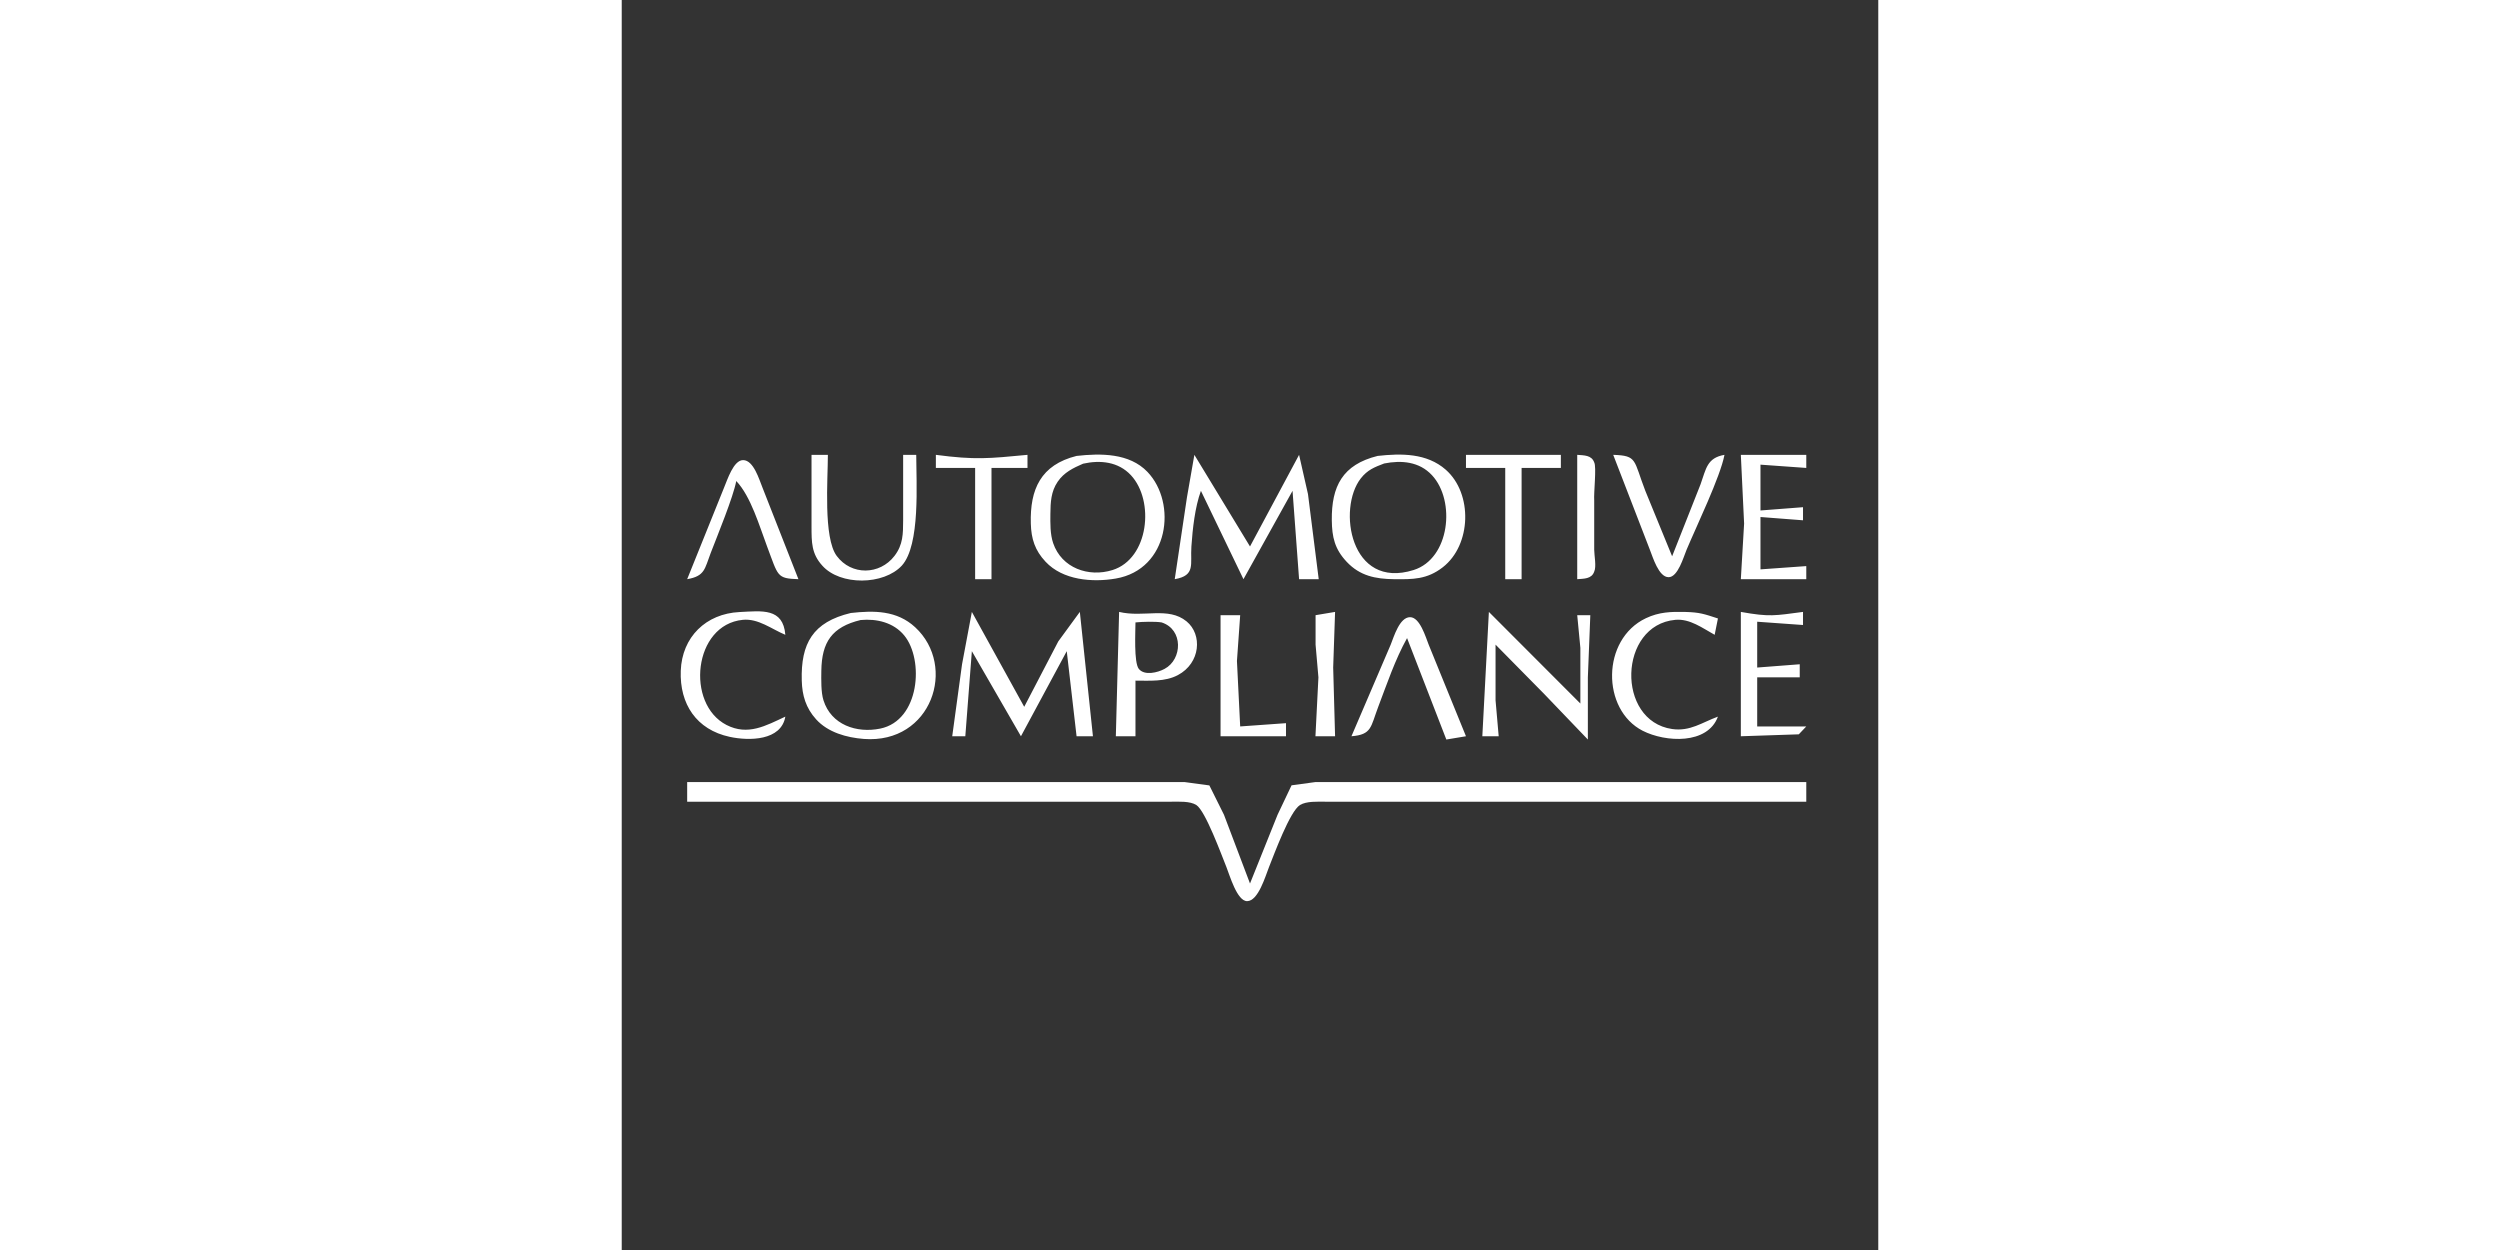 <?xml version="1.0" encoding="UTF-8" standalone="no"?>
<!DOCTYPE svg PUBLIC "-//W3C//DTD SVG 20010904//EN"
              "http://www.w3.org/TR/2001/REC-SVG-20010904/DTD/svg10.dtd">

<svg xmlns="http://www.w3.org/2000/svg"
     width="200px" height="100px"
     viewBox="0 0 384 382">
  <path id="Selection"
        fill="#333" stroke="black" stroke-width="0"
        d="M 0.00,0.00
           C 0.00,0.00 384.00,0.00 384.00,0.00
             384.00,0.00 384.00,382.00 384.00,382.00
             384.00,382.00 0.00,382.00 0.00,382.00
             0.00,382.00 0.00,0.00 0.00,0.00 Z
           M 63.00,139.00
           C 63.00,139.00 58.00,139.00 58.00,139.00
             58.00,139.00 58.00,161.00 58.00,161.00
             58.02,165.65 57.96,169.18 61.28,172.84
             66.77,179.04 80.08,178.84 85.61,172.84
             91.31,166.55 90.00,147.43 90.00,139.00
             90.00,139.00 86.00,139.00 86.00,139.00
             86.00,139.00 86.00,159.00 86.00,159.00
             85.98,163.11 86.00,166.44 83.35,169.89
             78.84,175.77 70.17,175.91 65.70,169.89
             61.57,164.34 63.00,146.38 63.00,139.00 Z
           M 124.00,139.00
           C 112.17,140.12 108.07,140.59 96.00,139.00
             96.00,139.00 96.00,143.00 96.00,143.00
             96.00,143.00 108.00,143.00 108.00,143.00
             108.00,143.00 108.00,177.00 108.00,177.00
             108.00,177.00 113.00,177.00 113.00,177.00
             113.00,177.00 113.00,143.00 113.00,143.00
             113.00,143.00 124.00,143.00 124.00,143.00
             124.00,143.00 124.00,139.00 124.00,139.00 Z
           M 139.00,139.33
           C 128.06,142.06 124.72,149.53 125.02,160.00
             125.14,164.65 126.27,168.20 129.53,171.67
             134.80,177.30 143.79,178.04 151.00,176.80
             167.28,174.00 169.77,153.73 160.66,144.21
             155.13,138.43 146.37,138.51 139.00,139.33 Z
           M 175.00,139.00
           C 175.00,139.00 172.73,152.00 172.73,152.00
             172.73,152.00 169.00,177.00 169.00,177.00
             175.47,175.86 173.71,172.45 174.09,167.00
             174.46,161.62 175.17,155.02 177.00,150.00
             177.00,150.00 190.00,177.00 190.00,177.00
             190.00,177.00 205.00,150.00 205.00,150.00
             205.00,150.00 207.00,177.00 207.00,177.00
             207.00,177.00 213.00,177.00 213.00,177.00
             213.00,177.00 209.72,151.00 209.72,151.00
             209.72,151.00 207.00,139.00 207.00,139.00
             207.00,139.00 192.00,167.00 192.00,167.00
             192.00,167.00 175.00,139.00 175.00,139.00 Z
           M 231.00,139.33
           C 220.29,141.99 216.88,148.59 217.00,159.00
             217.06,164.13 217.88,167.78 221.53,171.67
             225.58,176.00 230.36,176.93 236.00,177.00
             241.75,177.06 246.10,177.10 250.91,173.36
             259.68,166.55 260.13,150.84 251.81,143.53
             246.03,138.45 238.21,138.53 231.00,139.33 Z
           M 287.00,139.00
           C 287.00,139.00 258.00,139.00 258.00,139.00
             258.00,139.00 258.00,143.00 258.00,143.00
             258.00,143.00 270.00,143.00 270.00,143.00
             270.00,143.00 270.00,177.00 270.00,177.00
             270.00,177.00 275.00,177.00 275.00,177.00
             275.00,177.00 275.00,143.00 275.00,143.00
             275.00,143.00 287.00,143.00 287.00,143.00
             287.00,143.00 287.00,139.00 287.00,139.00 Z
           M 292.00,177.00
           C 294.02,176.83 296.41,176.96 297.19,174.69
             297.91,173.18 297.20,169.74 297.19,168.00
             297.19,168.00 297.19,153.00 297.19,153.00
             297.01,150.63 297.94,142.66 297.19,141.31
             296.38,139.05 294.06,139.17 292.00,139.00
             292.00,139.00 292.00,177.00 292.00,177.00 Z
           M 321.00,170.00
           C 321.00,170.00 312.81,150.00 312.81,150.00
             309.16,140.55 310.44,139.24 303.00,139.00
             303.00,139.00 314.20,168.00 314.20,168.00
             315.12,170.30 316.89,176.37 319.91,176.39
             322.77,176.41 324.50,170.19 325.42,168.00
             328.42,160.85 335.75,145.67 337.00,139.00
             331.65,139.92 331.39,143.25 329.69,148.00
             329.69,148.00 321.00,170.00 321.00,170.00 Z
           M 362.00,139.00
           C 362.00,139.00 342.00,139.00 342.00,139.00
             342.00,139.00 343.00,160.00 343.00,160.00
             343.00,160.00 342.00,177.00 342.00,177.00
             342.00,177.00 362.00,177.00 362.00,177.00
             362.00,177.00 362.00,173.00 362.00,173.00
             362.00,173.00 348.00,174.00 348.00,174.00
             348.00,174.00 348.00,158.00 348.00,158.00
             348.00,158.00 361.00,159.00 361.00,159.00
             361.00,159.00 361.00,155.00 361.00,155.00
             361.00,155.00 348.00,156.00 348.00,156.00
             348.00,156.00 348.00,142.00 348.00,142.00
             348.00,142.00 362.00,143.00 362.00,143.00
             362.00,143.00 362.00,139.00 362.00,139.00 Z
           M 54.00,177.00
           C 54.00,177.00 43.01,149.00 43.01,149.00
             42.01,146.58 40.32,140.63 37.10,140.61
             34.15,140.59 32.26,146.72 31.28,149.00
             31.28,149.00 20.00,177.00 20.00,177.00
             25.44,176.05 25.33,173.86 27.19,169.00
             29.24,163.66 34.08,151.93 35.00,147.00
             39.46,151.67 42.11,160.87 44.42,167.00
             47.87,176.13 47.32,176.78 54.00,177.00 Z
           M 141.00,141.70
           C 146.22,140.54 151.74,141.07 155.61,145.22
             162.92,153.08 161.07,170.72 150.00,174.20
             142.67,176.50 134.46,173.61 131.85,166.00
             130.91,163.24 130.97,159.90 131.00,157.00
             131.04,153.49 131.17,150.23 133.23,147.21
             135.16,144.37 137.97,143.01 141.00,141.70 Z
           M 233.00,141.64
           C 238.26,140.60 243.72,141.04 247.61,145.22
             254.92,153.08 253.07,170.72 242.00,174.20
             222.58,180.31 218.68,155.39 225.85,146.21
             227.89,143.60 230.04,142.76 233.00,141.64 Z
           M 50.00,194.00
           C 49.31,185.69 42.82,186.71 36.00,187.04
             25.74,187.54 18.42,194.66 18.04,205.00
             17.67,215.14 22.81,222.98 33.00,225.18
             38.96,226.47 48.74,226.38 50.00,219.00
             44.11,221.74 38.56,224.92 32.02,221.55
             19.49,215.10 21.89,190.90 37.00,189.42
             41.76,188.95 45.80,192.26 50.00,194.00 Z
           M 70.00,187.33
           C 58.40,190.11 54.70,196.61 55.02,208.00
             55.14,212.54 56.27,216.36 59.39,219.81
             63.01,223.83 68.75,225.42 74.00,225.82
             94.71,227.38 102.59,203.62 89.67,191.68
             84.09,186.52 77.11,186.54 70.00,187.33 Z
           M 107.00,187.00
           C 107.00,187.00 104.00,203.00 104.00,203.00
             104.00,203.00 101.00,225.00 101.00,225.00
             101.00,225.00 105.00,225.00 105.00,225.00
             105.00,225.00 107.00,199.00 107.00,199.00
             107.00,199.00 122.00,225.00 122.00,225.00
             122.00,225.00 136.00,199.00 136.00,199.00
             136.00,199.00 139.00,225.00 139.00,225.00
             139.00,225.00 144.00,225.00 144.00,225.00
             144.00,225.00 140.00,187.00 140.00,187.00
             140.00,187.00 133.42,196.00 133.42,196.00
             133.42,196.00 123.00,216.00 123.00,216.00
             123.00,216.00 107.00,187.00 107.00,187.00 Z
           M 157.00,208.00
           C 161.30,208.00 166.04,208.39 169.96,206.31
             176.92,202.62 177.49,193.88 172.61,189.89
             167.02,185.31 159.51,188.80 152.00,187.00
             152.00,187.00 151.00,225.00 151.00,225.00
             151.00,225.00 157.00,225.00 157.00,225.00
             157.00,225.00 157.00,208.00 157.00,208.00 Z
           M 218.00,187.00
           C 218.00,187.00 212.04,188.00 212.04,188.00
             212.04,188.00 212.04,197.00 212.04,197.00
             212.04,197.00 212.91,207.00 212.91,207.00
             212.91,207.00 212.00,225.00 212.00,225.00
             212.00,225.00 218.00,225.00 218.00,225.00
             218.00,225.00 217.42,204.00 217.42,204.00
             217.42,204.00 218.00,187.00 218.00,187.00 Z
           M 265.00,187.00
           C 265.00,187.00 263.00,225.00 263.00,225.00
             263.00,225.00 268.00,225.00 268.00,225.00
             268.00,225.00 267.04,214.00 267.04,214.00
             267.04,214.00 267.04,197.00 267.04,197.00
             267.04,197.00 281.83,212.00 281.83,212.00
             281.83,212.00 295.25,226.00 295.25,226.00
             295.25,226.00 295.25,207.00 295.25,207.00
             295.25,207.00 296.00,188.00 296.00,188.00
             296.00,188.00 292.00,188.00 292.00,188.00
             292.00,188.00 292.96,198.00 292.96,198.00
             292.96,198.00 292.96,215.00 292.96,215.00
             292.96,215.00 265.00,187.00 265.00,187.00 Z
           M 335.00,189.00
           C 330.82,187.65 329.49,187.12 325.00,187.01
             320.66,186.91 317.01,187.02 313.00,188.92
             299.34,195.39 299.40,216.88 312.00,223.32
             318.97,226.87 331.84,227.60 335.00,219.00
             330.11,220.79 326.51,223.58 321.00,222.79
             303.83,220.31 304.57,190.99 322.00,189.42
             326.43,189.02 330.30,191.96 334.00,194.00
             334.00,194.00 335.00,189.00 335.00,189.00 Z
           M 361.00,187.00
           C 352.34,188.14 350.83,188.58 342.00,187.00
             342.00,187.00 342.00,225.00 342.00,225.00
             342.00,225.00 359.71,224.41 359.71,224.41
             359.71,224.41 362.00,222.00 362.00,222.00
             362.00,222.00 347.00,222.00 347.00,222.00
             347.00,222.00 347.00,207.00 347.00,207.00
             347.00,207.00 360.00,207.00 360.00,207.00
             360.00,207.00 360.00,203.00 360.00,203.00
             360.00,203.00 347.00,204.00 347.00,204.00
             347.00,204.00 347.00,190.00 347.00,190.00
             347.00,190.00 361.00,191.00 361.00,191.00
             361.00,191.00 361.00,187.00 361.00,187.00 Z
           M 189.00,188.00
           C 189.00,188.00 183.00,188.00 183.00,188.00
             183.00,188.00 183.00,225.00 183.00,225.00
             183.00,225.00 203.00,225.00 203.00,225.00
             203.00,225.00 203.00,221.00 203.00,221.00
             203.00,221.00 189.00,222.00 189.00,222.00
             189.00,222.00 188.01,202.00 188.01,202.00
             188.01,202.00 189.00,188.00 189.00,188.00 Z
           M 258.00,225.00
           C 258.00,225.00 246.60,197.00 246.60,197.00
             245.68,194.70 243.92,188.59 240.90,188.61
             237.70,188.63 235.97,194.58 235.00,197.00
             235.00,197.00 223.00,225.00 223.00,225.00
             229.27,224.50 228.84,222.17 231.19,216.00
             233.89,208.91 236.31,201.65 240.00,195.00
             240.00,195.00 252.00,226.00 252.00,226.00
             252.00,226.00 258.00,225.00 258.00,225.00 Z
           M 73.00,189.48
           C 77.90,189.02 83.07,190.21 86.35,194.21
             92.42,201.62 91.11,220.18 79.00,222.66
             71.79,224.13 64.02,221.54 61.65,214.00
             60.87,211.53 60.97,207.64 61.00,205.00
             61.12,196.20 64.26,191.59 73.00,189.48 Z
           M 157.00,190.21
           C 159.10,190.00 163.08,189.89 164.98,190.21
             171.67,192.34 171.37,201.50 165.89,204.41
             163.81,205.54 159.77,206.57 158.02,204.41
             156.46,202.46 157.00,192.86 157.00,190.21 Z
           M 192.00,270.00
           C 192.00,270.00 184.05,249.00 184.05,249.00
             184.05,249.00 179.58,240.02 179.58,240.02
             179.58,240.02 172.00,239.00 172.00,239.00
             172.00,239.00 20.00,239.00 20.00,239.00
             20.00,239.00 20.00,245.00 20.00,245.00
             20.00,245.00 168.00,245.00 168.00,245.00
             170.26,245.00 173.68,244.78 175.61,246.02
             178.39,247.82 183.29,261.27 184.80,265.00
             185.78,267.43 188.04,275.41 191.12,275.39
             194.54,275.37 196.73,267.67 197.80,265.00
             199.37,261.08 204.18,247.94 207.27,246.02
             209.26,244.79 212.70,245.00 215.00,245.00
             215.00,245.00 362.00,245.00 362.00,245.00
             362.00,245.00 362.00,239.00 362.00,239.00
             362.00,239.00 212.00,239.00 212.00,239.00
             212.00,239.00 204.70,239.99 204.70,239.99
             204.70,239.99 200.42,249.00 200.42,249.00
             200.42,249.00 192.00,270.00 192.00,270.00 Z" />
</svg>
